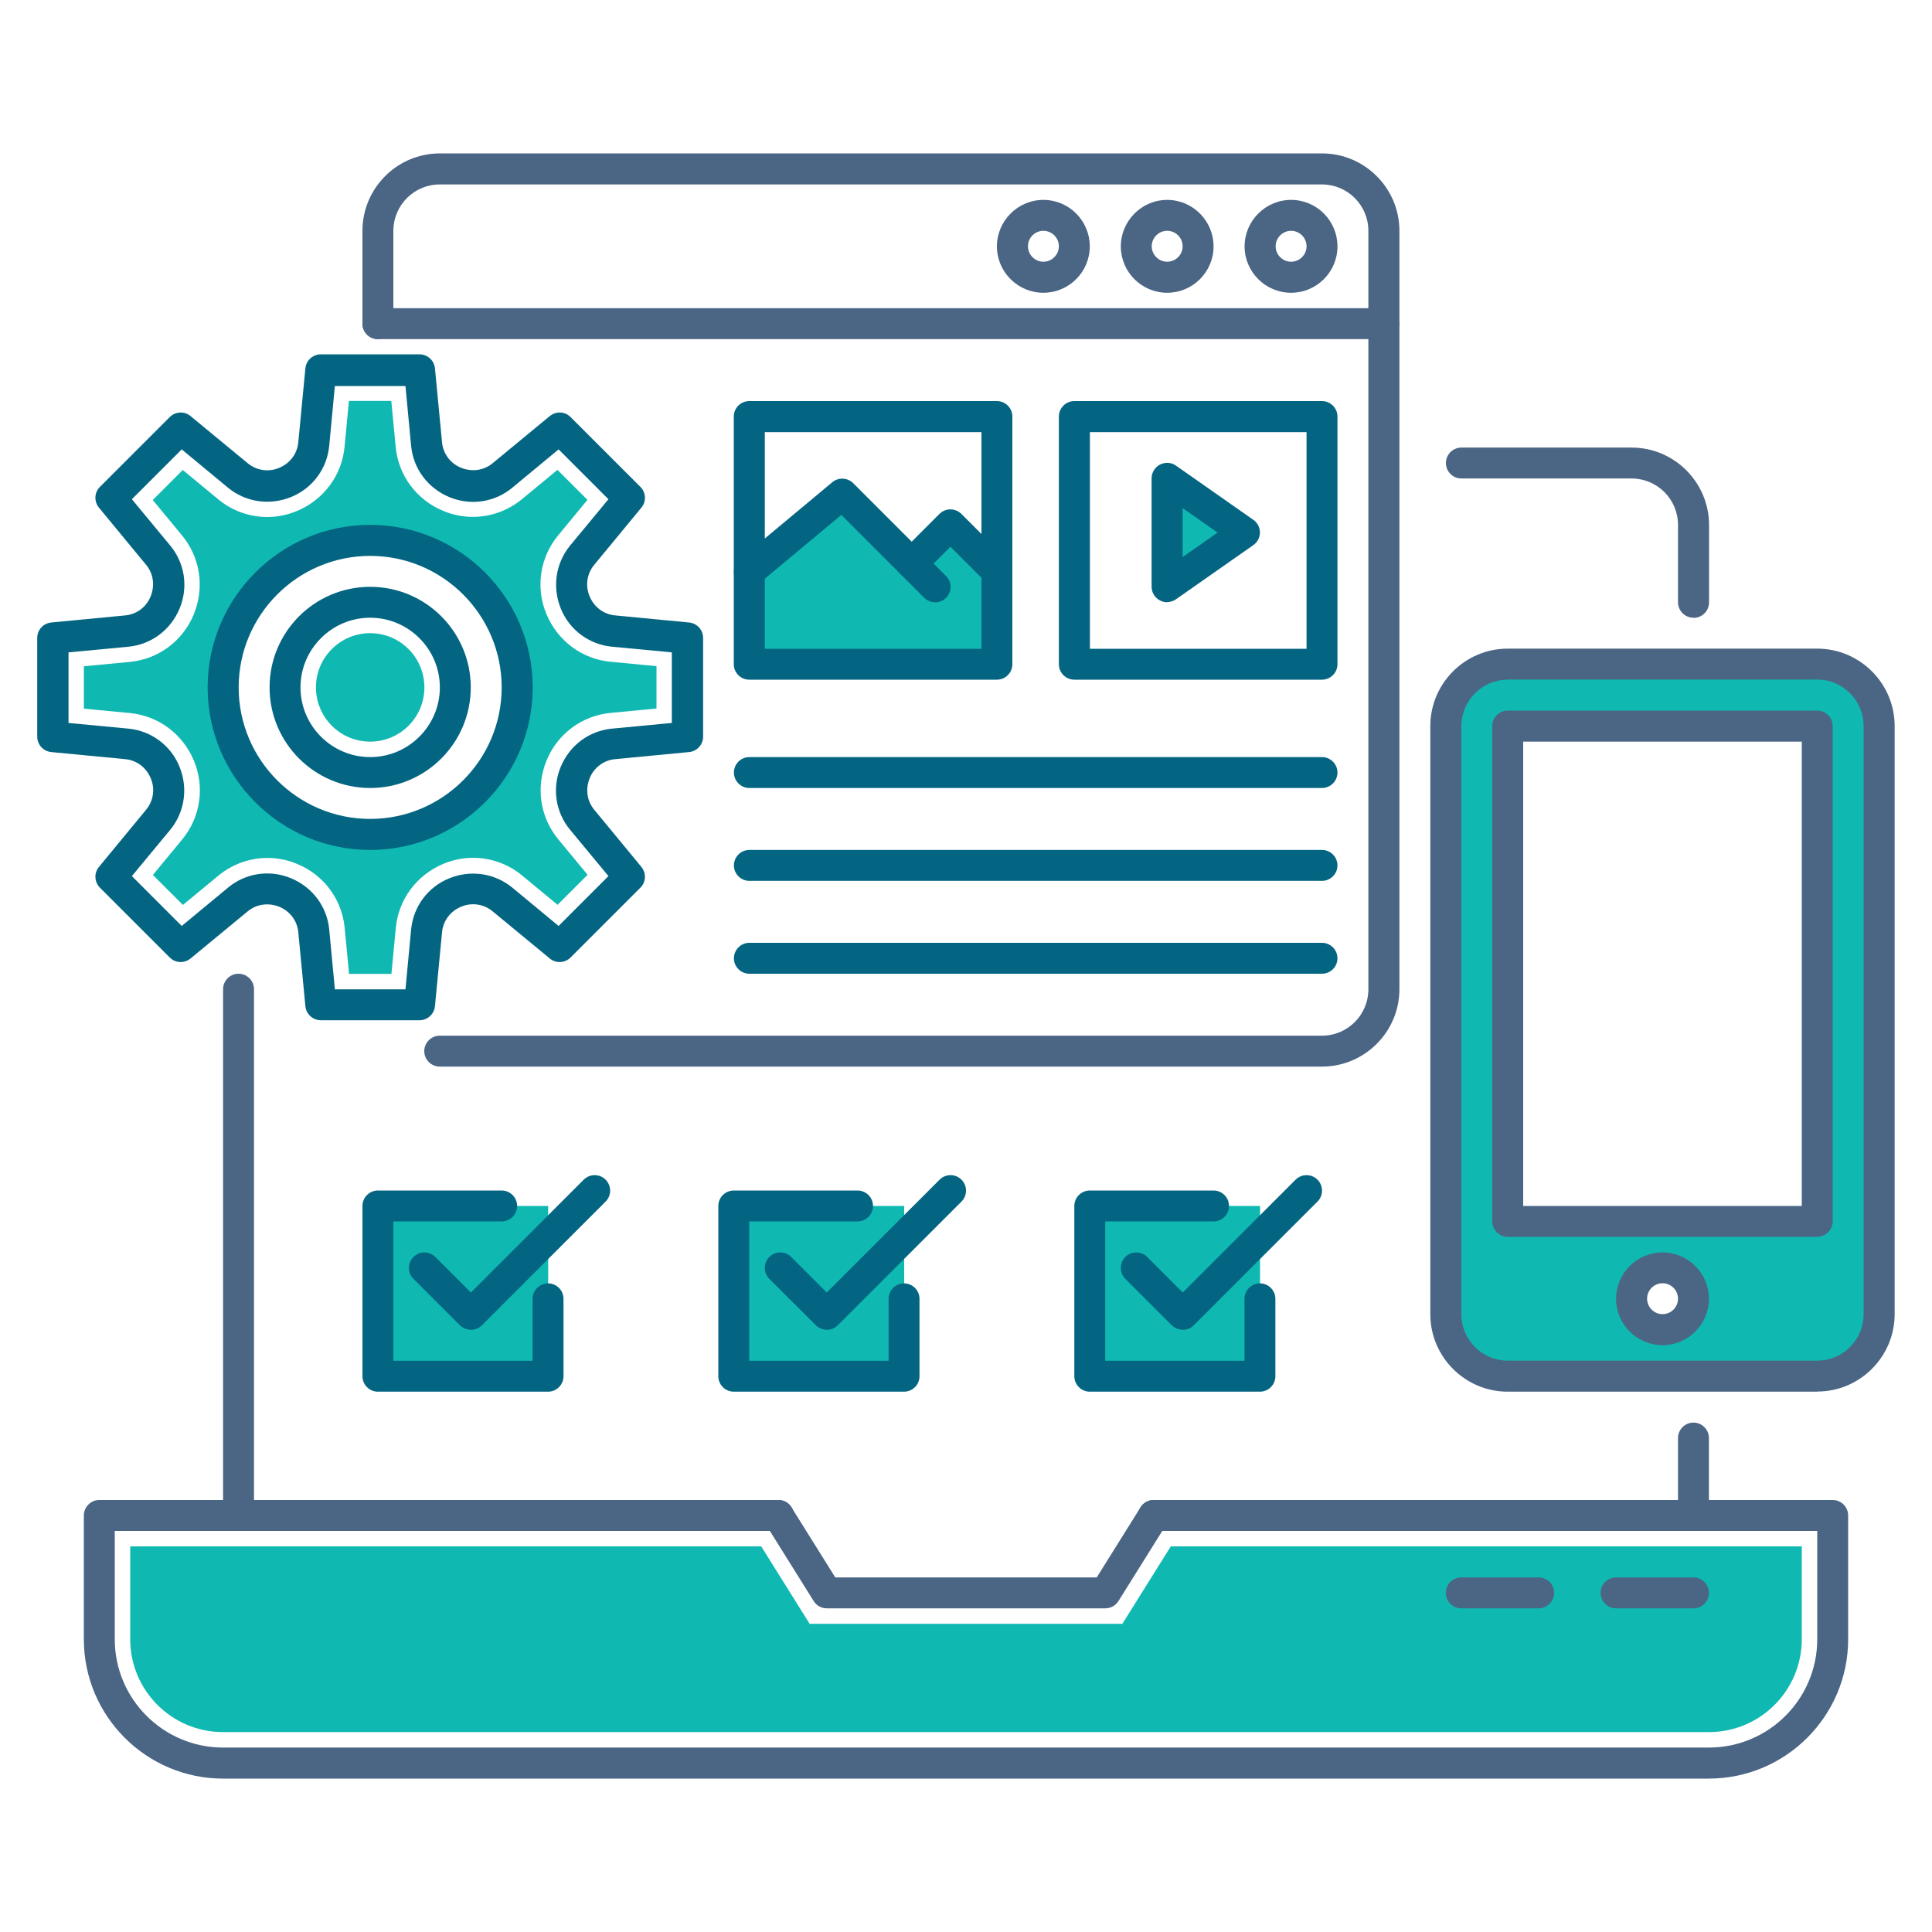 <?xml version="1.0" encoding="UTF-8"?>
<svg xmlns="http://www.w3.org/2000/svg" id="b" width="150" height="150" viewBox="0 0 150 150">
  <path d="M141.09,51.57h-24.03c-2.65,0-4.81,2.15-4.81,4.81v45.66c0,2.65,2.15,4.81,4.81,4.81h24.03c2.65,0,4.81-2.15,4.81-4.81V56.37c0-2.65-2.15-4.81-4.81-4.81Zm-12.02,51.67c-1.33,0-2.4-1.08-2.4-2.4s1.08-2.4,2.4-2.4,2.4,1.08,2.4,2.4-1.08,2.4-2.4,2.4Zm12.02-8.41h-24.03V56.37h24.03v38.45Z" fill="#0fb9b1"></path>
  <path d="M87.15,126.07h-24.29l-3.76-6.01H10.11v7.21c0,3.98,3.23,7.21,7.21,7.21h115.36c3.98,0,7.21-3.23,7.21-7.21v-7.21h-48.99l-3.76,6.01Z" fill="#0fb9b1"></path>
  <rect x="56.98" y="93.63" width="13.22" height="13.22" fill="#0fb9b1"></rect>
  <rect x="84.61" y="93.63" width="13.22" height="13.22" fill="#0fb9b1"></rect>
  <rect x="29.34" y="93.63" width="13.22" height="13.22" fill="#0fb9b1"></rect>
  <polygon points="96.63 41.35 90.62 37.15 90.62 45.56 96.63 41.35" fill="#0fb9b1"></polygon>
  <polygon points="58.78 50.77 58.78 43.56 65.4 38 70.79 43.56 74.4 39.95 78 43.56 78 50.77 58.78 50.77" fill="#0fb9b1"></polygon>
  <path d="M47.4,51.38c-2.21-.21-4.11-1.62-4.98-3.71-.85-2.05-.5-4.39,.91-6.1l2.28-2.76-2.33-2.33-2.76,2.28c-1.07,.88-2.42,1.37-3.8,1.37-.79,0-1.56-.15-2.32-.47-2.06-.85-3.47-2.75-3.68-4.96l-.34-3.57h-3.29l-.34,3.57c-.21,2.21-1.62,4.11-3.71,4.98-.73,.3-1.5,.46-2.29,.46-1.39,0-2.74-.49-3.8-1.37l-2.76-2.28-2.33,2.33,2.28,2.76c1.41,1.71,1.76,4.04,.9,6.13-.85,2.06-2.75,3.47-4.96,3.68l-3.57,.34v3.29l3.57,.34c2.21,.21,4.11,1.62,4.98,3.71,.85,2.05,.5,4.39-.91,6.1l-2.28,2.76,2.33,2.33,2.76-2.28c1.07-.88,2.42-1.37,3.8-1.37,.79,0,1.56,.15,2.32,.47,2.06,.85,3.47,2.75,3.68,4.96l.34,3.57h3.29l.34-3.57c.21-2.21,1.62-4.11,3.71-4.98,.73-.3,1.5-.46,2.29-.46,1.39,0,2.74,.49,3.8,1.37l2.76,2.28,2.33-2.33-2.28-2.76c-1.41-1.71-1.76-4.04-.9-6.13,.85-2.06,2.75-3.47,4.96-3.68l3.57-.34v-3.29l-3.57-.34Zm-18.67,13.4c-6.3,0-11.42-5.11-11.42-11.42s5.11-11.42,11.42-11.42,11.42,5.11,11.42,11.42-5.11,11.42-11.42,11.42Z" fill="#0fb9b1"></path>
  <path d="M60.44,118.86H18.52c-.66,0-1.2-.54-1.2-1.2v-40.86c0-.66,.54-1.2,1.2-1.2s1.2,.54,1.2,1.2v39.66H60.44c.66,0,1.2,.54,1.2,1.2s-.54,1.2-1.2,1.2Z" fill="#4b6584"></path>
  <path d="M131.48,118.86h-41.91c-.66,0-1.2-.54-1.2-1.2s.54-1.2,1.2-1.2h40.71v-4.81c0-.66,.54-1.2,1.2-1.2s1.2,.54,1.2,1.2v6.01c0,.66-.54,1.2-1.2,1.2Z" fill="#4b6584"></path>
  <path d="M131.48,47.96c-.66,0-1.2-.54-1.2-1.2v-6.01c0-1.99-1.62-3.6-3.6-3.6h-13.22c-.66,0-1.2-.54-1.2-1.2s.54-1.2,1.2-1.2h13.22c3.31,0,6.01,2.7,6.01,6.01v6.01c0,.66-.54,1.2-1.2,1.2Z" fill="#4b6584"></path>
  <path d="M132.68,138.09H17.32c-5.96,0-10.81-4.85-10.81-10.82v-9.61c0-.66,.54-1.2,1.2-1.2H60.43c.41,0,.8,.21,1.02,.57l3.4,5.44h20.3l3.4-5.44c.22-.35,.6-.57,1.02-.57h52.72c.66,0,1.2,.54,1.2,1.2v9.61c0,5.96-4.85,10.82-10.82,10.82ZM8.91,118.86v8.41c0,4.64,3.77,8.41,8.41,8.41h115.36c4.64,0,8.41-3.77,8.41-8.41v-8.41h-50.85l-3.4,5.44c-.22,.35-.6,.57-1.02,.57h-21.63c-.41,0-.8-.21-1.02-.57l-3.4-5.44H8.91Z" fill="#4b6584"></path>
  <path d="M119.46,124.87h-6.01c-.66,0-1.2-.54-1.2-1.2s.54-1.2,1.2-1.2h6.01c.66,0,1.2,.54,1.2,1.2s-.54,1.2-1.2,1.2Z" fill="#4b6584"></path>
  <path d="M131.48,124.87h-6.01c-.66,0-1.2-.54-1.2-1.2s.54-1.2,1.2-1.2h6.01c.66,0,1.2,.54,1.2,1.2s-.54,1.2-1.2,1.2Z" fill="#4b6584"></path>
  <path d="M141.09,108.05h-24.03c-3.31,0-6.01-2.7-6.01-6.01V56.37c0-3.31,2.7-6.01,6.01-6.01h24.03c3.31,0,6.01,2.7,6.01,6.01v45.66c0,3.31-2.7,6.01-6.01,6.01Zm-24.03-55.28c-1.99,0-3.6,1.62-3.6,3.61v45.66c0,1.99,1.62,3.6,3.6,3.6h24.03c1.99,0,3.6-1.62,3.6-3.6V56.37c0-1.99-1.62-3.61-3.6-3.61h-24.03Z" fill="#4b6584"></path>
  <path d="M141.09,96.03h-24.03c-.66,0-1.2-.54-1.2-1.2V56.37c0-.66,.54-1.2,1.2-1.2h24.03c.66,0,1.2,.54,1.2,1.2v38.45c0,.66-.54,1.2-1.2,1.2Zm-22.83-2.4h21.63V57.58h-21.63v36.05Z" fill="#4b6584"></path>
  <path d="M129.08,104.44c-1.99,0-3.61-1.62-3.61-3.6s1.62-3.6,3.61-3.6,3.6,1.62,3.6,3.6-1.62,3.6-3.6,3.6Zm0-4.81c-.66,0-1.2,.54-1.2,1.2s.54,1.2,1.2,1.2,1.2-.54,1.2-1.2-.54-1.2-1.2-1.2Z" fill="#4b6584"></path>
  <path d="M102.64,82.81H34.14c-.66,0-1.2-.54-1.2-1.2s.54-1.2,1.2-1.2H102.64c1.99,0,3.6-1.62,3.6-3.6V17.92c0-1.99-1.62-3.6-3.6-3.6H34.14c-1.99,0-3.6,1.62-3.6,3.6v7.21c0,.66-.54,1.2-1.2,1.2s-1.2-.54-1.2-1.2v-7.21c0-3.31,2.7-6.01,6.01-6.01H102.64c3.31,0,6.01,2.7,6.01,6.01v58.88c0,3.31-2.7,6.01-6.01,6.01Z" fill="#4b6584"></path>
  <path d="M107.44,26.33H29.34c-.66,0-1.2-.54-1.2-1.2s.54-1.2,1.2-1.2H107.44c.66,0,1.2,.54,1.2,1.2s-.54,1.2-1.2,1.2Z" fill="#4b6584"></path>
  <path d="M81.01,22.73c-1.99,0-3.61-1.62-3.61-3.6s1.62-3.61,3.61-3.61,3.6,1.62,3.6,3.61-1.62,3.6-3.6,3.6Zm0-4.81c-.66,0-1.2,.54-1.2,1.2s.54,1.2,1.2,1.2,1.2-.54,1.2-1.2-.54-1.2-1.2-1.2Z" fill="#4b6584"></path>
  <path d="M90.62,22.73c-1.99,0-3.6-1.62-3.6-3.6s1.62-3.61,3.6-3.61,3.6,1.62,3.6,3.61-1.62,3.6-3.6,3.6Zm0-4.81c-.66,0-1.2,.54-1.2,1.2s.54,1.2,1.2,1.2,1.2-.54,1.2-1.2-.54-1.2-1.2-1.2Z" fill="#4b6584"></path>
  <path d="M100.24,22.73c-1.99,0-3.61-1.62-3.61-3.6s1.62-3.61,3.61-3.61,3.6,1.62,3.6,3.61-1.62,3.6-3.6,3.6Zm0-4.81c-.66,0-1.2,.54-1.2,1.2s.54,1.2,1.2,1.2,1.2-.54,1.2-1.2-.54-1.2-1.2-1.2Z" fill="#4b6584"></path>
  <path d="M102.64,52.77h-19.23c-.66,0-1.2-.54-1.2-1.2v-19.23c0-.66,.54-1.2,1.2-1.2h19.23c.66,0,1.2,.54,1.2,1.2v19.23c0,.66-.54,1.2-1.2,1.2Zm-18.02-2.4h16.82v-16.82h-16.82v16.82Z" fill="#046582"></path>
  <g>
    <path d="M77.4,52.77h-19.23c-.66,0-1.2-.54-1.2-1.2v-19.23c0-.66,.54-1.2,1.2-1.2h19.23c.66,0,1.2,.54,1.2,1.2v19.23c0,.66-.54,1.2-1.2,1.2Zm-18.02-2.4h16.82v-16.82h-16.82v16.82Z" fill="#046582"></path>
    <path d="M72.6,46.76c-.31,0-.61-.12-.85-.35l-6.43-6.43-6.37,5.31c-.51,.42-1.27,.36-1.69-.15-.42-.51-.36-1.27,.15-1.69l7.21-6.01c.48-.4,1.18-.36,1.62,.07l7.21,7.21c.47,.47,.47,1.23,0,1.7-.23,.23-.54,.35-.85,.35Z" fill="#046582"></path>
    <path d="M77.4,45.56c-.31,0-.61-.12-.85-.35l-2.76-2.76-2.15,2.15c-.47,.47-1.23,.47-1.7,0-.47-.47-.47-1.23,0-1.7l3-3c.47-.47,1.23-.47,1.7,0l3.6,3.6c.47,.47,.47,1.23,0,1.7-.23,.23-.54,.35-.85,.35Z" fill="#046582"></path>
  </g>
  <path d="M90.62,46.76c-.19,0-.38-.05-.56-.14-.4-.21-.65-.62-.65-1.07v-8.41c0-.45,.25-.86,.65-1.07,.4-.2,.88-.18,1.24,.08l6.01,4.21c.32,.22,.51,.59,.51,.98s-.19,.76-.51,.98l-6.01,4.21c-.21,.14-.45,.22-.69,.22Zm1.2-7.31v3.8l2.71-1.9-2.71-1.9Z" fill="#046582"></path>
  <path d="M102.64,61.18H58.18c-.66,0-1.2-.54-1.2-1.2s.54-1.2,1.2-1.2h44.46c.66,0,1.2,.54,1.2,1.2s-.54,1.2-1.2,1.2Z" fill="#046582"></path>
  <path d="M102.64,68.39H58.18c-.66,0-1.2-.54-1.2-1.2s.54-1.2,1.2-1.2h44.46c.66,0,1.2,.54,1.2,1.2s-.54,1.2-1.2,1.2Z" fill="#046582"></path>
  <path d="M102.64,75.6H58.18c-.66,0-1.2-.54-1.2-1.2s.54-1.2,1.2-1.2h44.46c.66,0,1.2,.54,1.2,1.2s-.54,1.2-1.2,1.2Z" fill="#046582"></path>
  <g>
    <path d="M42.56,108.05h-13.22c-.66,0-1.2-.54-1.2-1.2v-13.22c0-.66,.54-1.2,1.2-1.2h9.61c.66,0,1.2,.54,1.2,1.2s-.54,1.2-1.2,1.2h-8.41v10.82h10.81v-4.81c0-.66,.54-1.2,1.2-1.2s1.2,.54,1.2,1.2v6.01c0,.66-.54,1.2-1.2,1.2Z" fill="#046582"></path>
    <path d="M36.55,103.24c-.31,0-.61-.12-.85-.35l-3.6-3.6c-.47-.47-.47-1.23,0-1.7,.47-.47,1.23-.47,1.7,0l2.76,2.76,8.76-8.76c.47-.47,1.23-.47,1.7,0,.47,.47,.47,1.23,0,1.7l-9.61,9.61c-.23,.23-.54,.35-.85,.35Z" fill="#046582"></path>
  </g>
  <g>
    <path d="M70.19,108.05h-13.22c-.66,0-1.2-.54-1.2-1.2v-13.22c0-.66,.54-1.2,1.2-1.2h9.61c.66,0,1.2,.54,1.2,1.2s-.54,1.2-1.2,1.2h-8.41v10.82h10.82v-4.81c0-.66,.54-1.2,1.2-1.2s1.2,.54,1.2,1.2v6.01c0,.66-.54,1.2-1.2,1.2Z" fill="#046582"></path>
    <path d="M64.19,103.24c-.31,0-.61-.12-.85-.35l-3.61-3.6c-.47-.47-.47-1.23,0-1.7,.47-.47,1.23-.47,1.7,0l2.76,2.76,8.76-8.76c.47-.47,1.23-.47,1.7,0,.47,.47,.47,1.23,0,1.7l-9.61,9.61c-.23,.23-.54,.35-.85,.35Z" fill="#046582"></path>
  </g>
  <g>
    <path d="M97.83,108.05h-13.22c-.66,0-1.2-.54-1.2-1.2v-13.22c0-.66,.54-1.2,1.2-1.2h9.61c.66,0,1.2,.54,1.2,1.2s-.54,1.2-1.2,1.2h-8.41v10.82h10.81v-4.81c0-.66,.54-1.2,1.2-1.2s1.2,.54,1.2,1.2v6.01c0,.66-.54,1.2-1.2,1.2Z" fill="#046582"></path>
    <path d="M91.82,103.24c-.31,0-.61-.12-.85-.35l-3.6-3.6c-.47-.47-.47-1.23,0-1.7,.47-.47,1.23-.47,1.7,0l2.76,2.76,8.76-8.76c.47-.47,1.23-.47,1.7,0,.47,.47,.47,1.23,0,1.7l-9.61,9.61c-.23,.23-.54,.35-.85,.35Z" fill="#046582"></path>
  </g>
  <path d="M32.57,79.21h-7.66c-.62,0-1.14-.47-1.2-1.09l-.55-5.74c-.08-.88-.64-1.63-1.46-1.97-.85-.35-1.78-.22-2.46,.34l-4.45,3.67c-.48,.39-1.18,.36-1.61-.08l-5.42-5.42c-.44-.44-.47-1.14-.08-1.61l3.67-4.45c.56-.68,.7-1.61,.36-2.42-.35-.86-1.11-1.42-1.99-1.5l-5.74-.55c-.62-.06-1.09-.58-1.09-1.2v-7.66c0-.62,.47-1.14,1.09-1.2l5.74-.55c.88-.08,1.63-.64,1.97-1.46,.35-.86,.22-1.78-.34-2.46l-3.67-4.45c-.39-.48-.36-1.18,.08-1.61l5.42-5.42c.44-.44,1.14-.47,1.61-.08l4.45,3.67c.68,.56,1.6,.7,2.42,.36,.86-.35,1.42-1.11,1.5-1.99l.55-5.74c.06-.62,.58-1.09,1.2-1.09h7.66c.62,0,1.14,.47,1.2,1.09l.55,5.74c.08,.88,.64,1.63,1.46,1.97,.86,.35,1.78,.22,2.46-.34l4.45-3.67c.48-.39,1.17-.36,1.61,.08l5.42,5.42c.44,.44,.47,1.14,.08,1.61l-3.67,4.45c-.56,.68-.7,1.61-.36,2.42,.35,.86,1.11,1.42,1.99,1.5l5.74,.55c.62,.06,1.09,.58,1.09,1.2v7.66c0,.62-.47,1.14-1.09,1.2l-5.74,.55c-.88,.08-1.63,.64-1.97,1.46-.35,.86-.22,1.78,.34,2.46l3.67,4.45c.39,.48,.36,1.18-.08,1.61l-5.42,5.42c-.44,.44-1.14,.47-1.61,.08l-4.45-3.67c-.68-.56-1.6-.7-2.42-.36-.86,.35-1.42,1.11-1.5,1.99l-.55,5.74c-.06,.62-.58,1.09-1.2,1.09Zm-6.57-2.4h5.48l.44-4.65c.17-1.77,1.3-3.29,2.94-3.96,1.68-.69,3.54-.41,4.91,.71l3.6,2.98,3.87-3.87-2.98-3.6c-1.13-1.36-1.41-3.23-.73-4.87,.69-1.68,2.21-2.81,3.98-2.98l4.65-.44v-5.48l-4.65-.44c-1.77-.17-3.29-1.3-3.96-2.94-.69-1.68-.41-3.54,.71-4.91l2.98-3.6-3.87-3.87-3.6,2.98c-1.36,1.13-3.23,1.41-4.87,.73-1.68-.69-2.81-2.21-2.98-3.98l-.44-4.65h-5.48l-.44,4.65c-.17,1.77-1.3,3.29-2.94,3.96-1.68,.69-3.54,.41-4.91-.71l-3.6-2.98-3.87,3.87,2.98,3.6c1.13,1.36,1.41,3.23,.73,4.87-.69,1.68-2.21,2.81-3.98,2.98l-4.65,.44v5.48l4.65,.44c1.77,.17,3.29,1.3,3.96,2.94,.69,1.68,.41,3.54-.71,4.91l-2.98,3.6,3.87,3.87,3.6-2.98c1.36-1.13,3.23-1.41,4.87-.73,1.68,.69,2.81,2.21,2.98,3.98l.44,4.65Zm27.37-19.6h0Z" fill="#046582"></path>
  <path d="M28.74,65.99c-6.96,0-12.62-5.66-12.62-12.62s5.66-12.62,12.62-12.62,12.62,5.66,12.62,12.62-5.66,12.62-12.62,12.62Zm0-22.83c-5.63,0-10.21,4.58-10.21,10.21s4.58,10.21,10.21,10.21,10.21-4.58,10.21-10.21-4.58-10.21-10.21-10.21Z" fill="#046582"></path>
  <path d="M28.74,61.18c-4.31,0-7.81-3.5-7.81-7.81s3.5-7.81,7.81-7.81,7.81,3.5,7.81,7.81-3.5,7.81-7.81,7.81Zm0-13.22c-2.98,0-5.41,2.43-5.41,5.41s2.43,5.41,5.41,5.41,5.41-2.43,5.41-5.41-2.43-5.41-5.41-5.41Z" fill="#046582"></path>
  <circle cx="28.74" cy="53.37" r="4.21" fill="#0fb9b1"></circle>
</svg>
